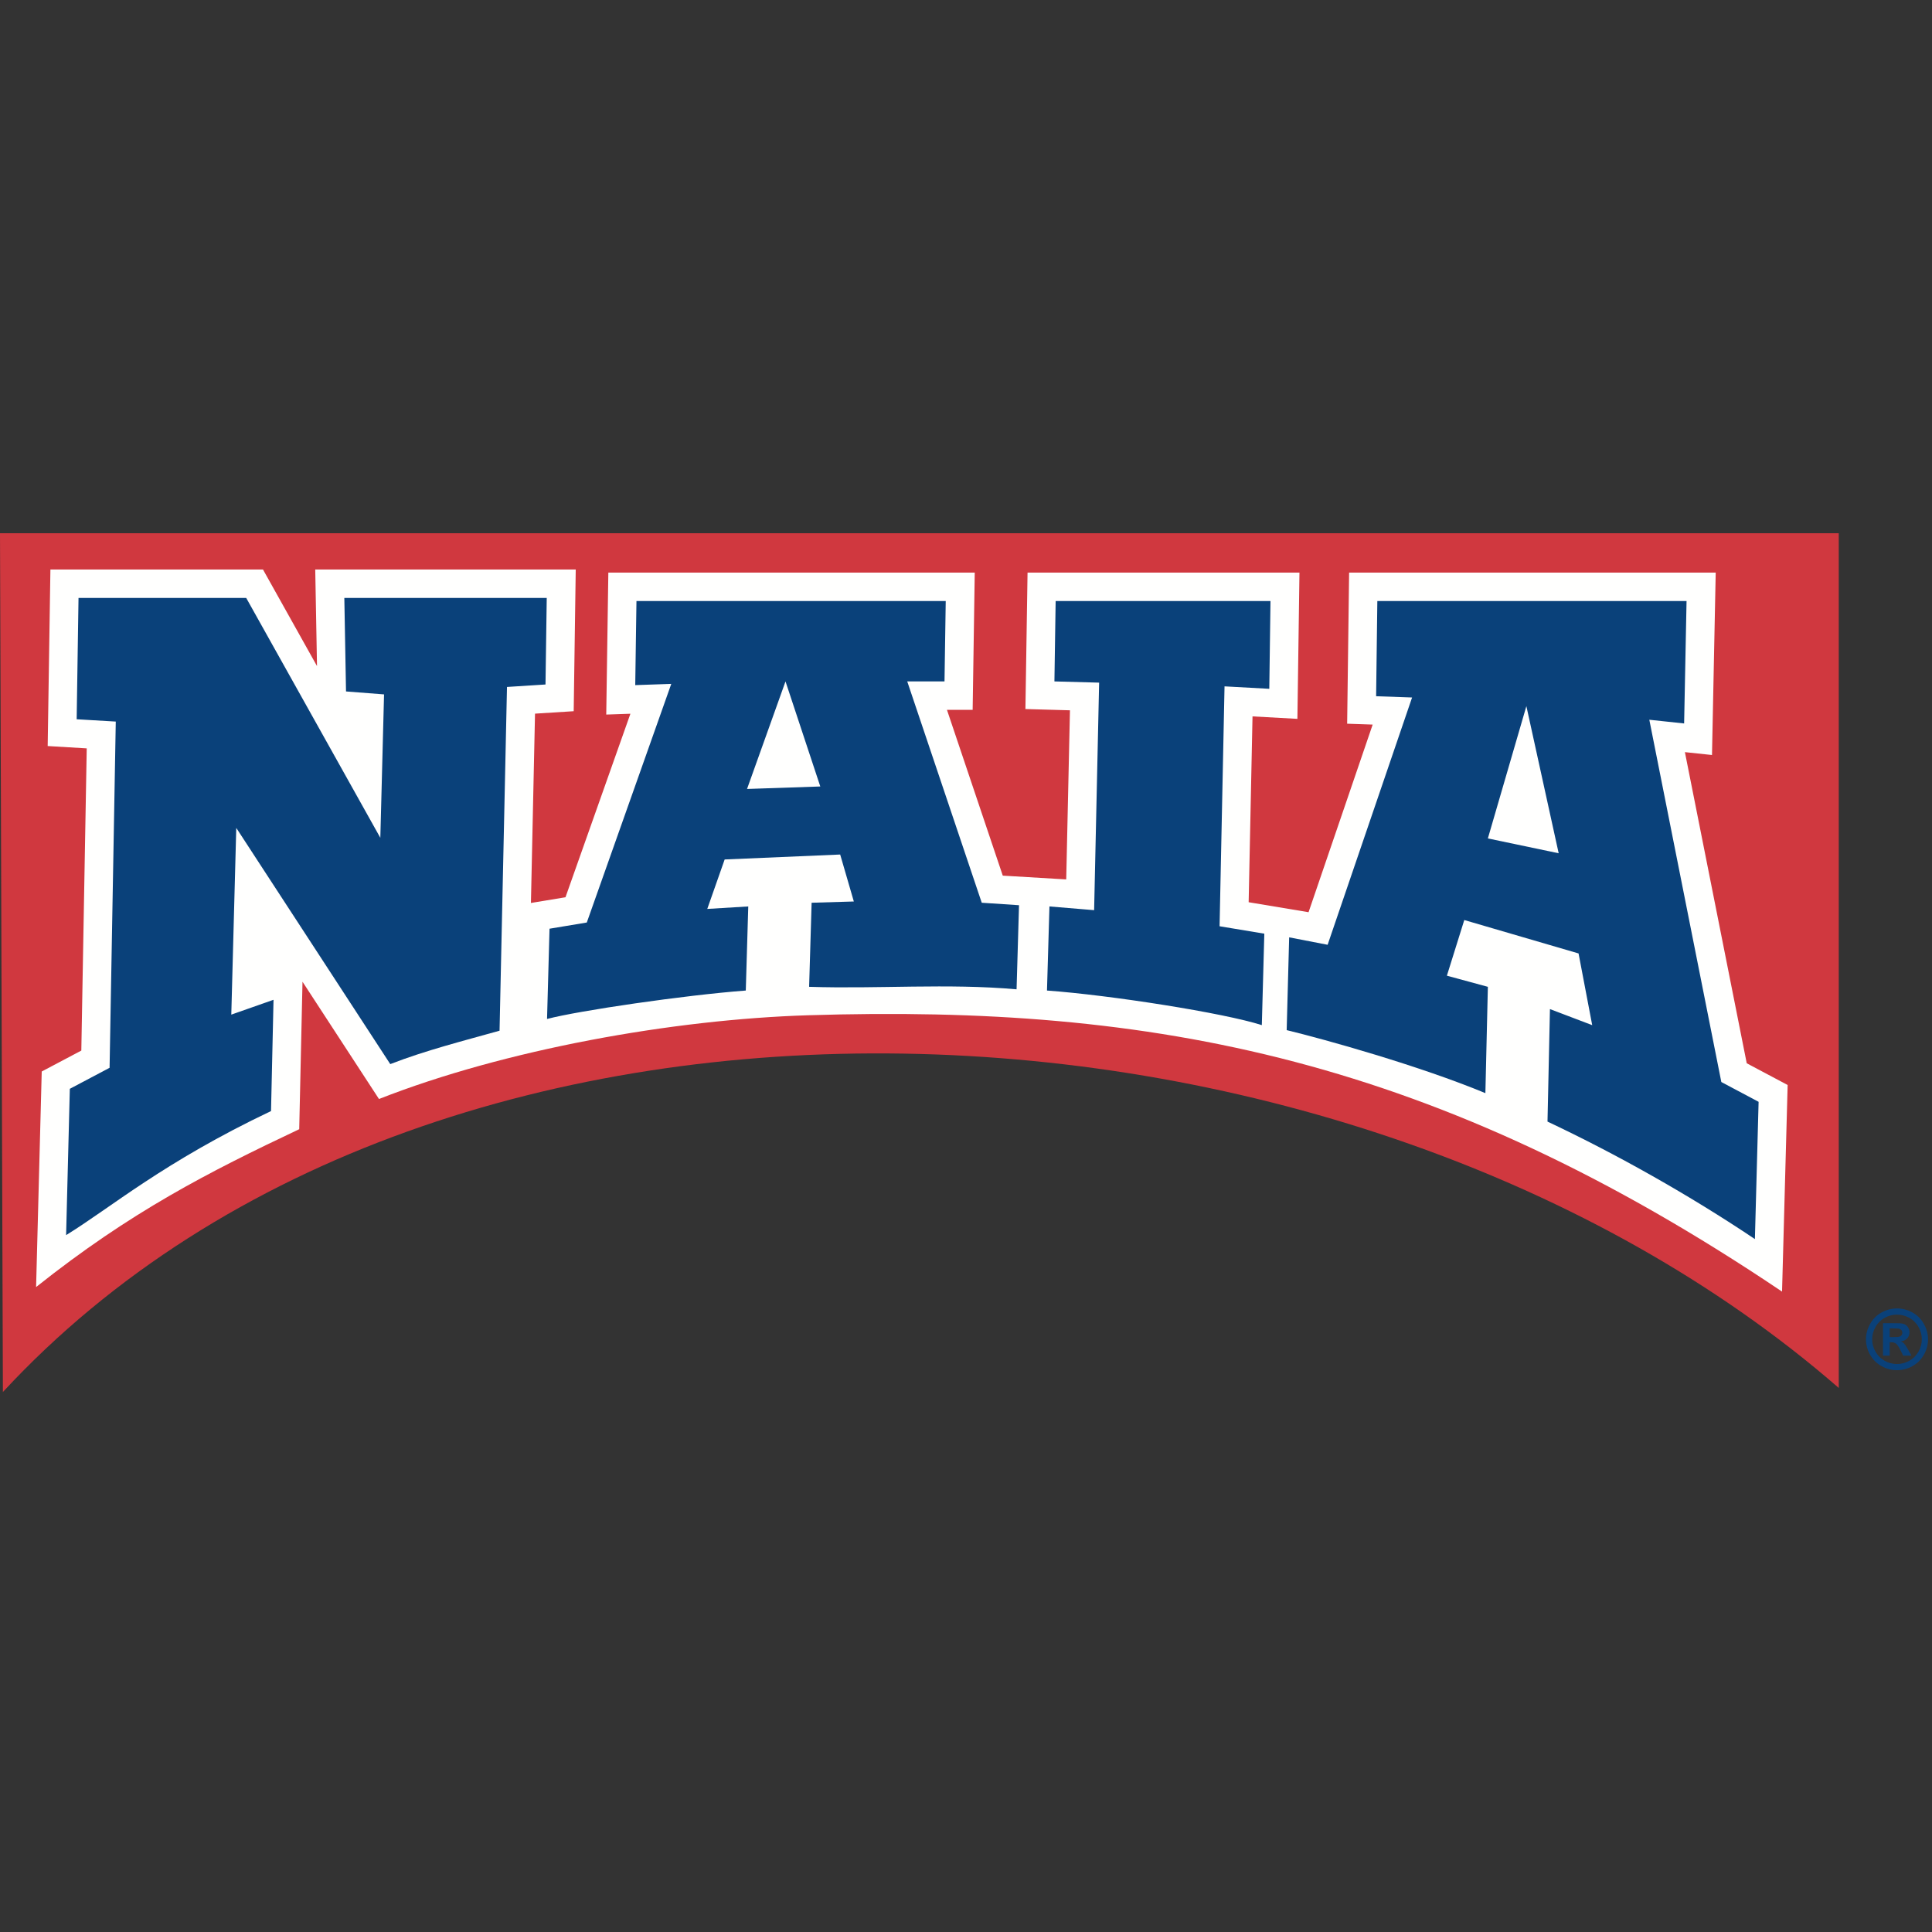 <svg width="120" height="120" viewBox="0 0 120 120" fill="none" xmlns="http://www.w3.org/2000/svg">
<rect x="0" y="0" width="120" height="120" fill="#333333" stroke="none"/>
<path fill-rule="evenodd" clip-rule="evenodd" d="M52.124 47.291L47.033 47.464L49.309 40.156L50.278 40.203L52.124 47.291Z" fill="#FFFFFE"/>
<path fill-rule="evenodd" clip-rule="evenodd" d="M0.001 33.121H114.209V86.208C84.075 60.007 27.5 56.949 0.18 86.46L0 33.121H0.001Z" fill="#D0383F"/>
<path fill-rule="evenodd" clip-rule="evenodd" d="M104.652 46.716L108.493 66.042L111.034 67.391L110.686 80.223C89.143 65.726 71.683 62.388 50.198 63.059C41.781 63.321 31.366 65.187 23.539 68.261L18.789 60.977L18.585 70.137C12.942 72.804 8.099 75.278 2.242 79.941L2.592 66.553L5.051 65.253L5.387 46.483L2.962 46.338L3.131 35.374H16.335L19.69 41.372L19.58 35.374H35.76L35.633 44.174L33.231 44.326L32.977 56.085L35.123 55.73L39.156 44.332L37.655 44.383L37.785 35.565H60.543L60.413 44.09H58.817L62.284 54.388L66.225 54.622L66.457 44.118L63.691 44.04L63.823 35.565H80.712L80.584 44.65L77.796 44.496L77.556 56.039L81.277 56.659L85.259 45.005L83.674 44.951L83.796 35.565H106.566L106.335 46.895L104.651 46.716H104.652Z" fill="#FFFFFE"/>
<path fill-rule="evenodd" clip-rule="evenodd" d="M85.549 37.331L85.473 43.244L87.707 43.322L82.461 58.682L80.072 58.22L79.918 63.983C82.242 64.545 88.122 66.18 92.26 67.897L92.414 61.293L89.869 60.602L90.949 57.145L98.047 59.22L98.895 63.674L96.27 62.676L96.118 69.664C100.4 71.682 104.95 74.243 109 76.962L109.23 68.436L106.915 67.206L102.442 44.705L104.604 44.935L104.755 37.331H85.549V37.331ZM94.806 43.859L92.414 52.076L96.812 52.998L94.806 43.859ZM65.568 37.331L65.492 42.324L68.269 42.4L67.958 56.532L65.183 56.301L65.03 61.524C68.983 61.811 76.023 62.916 78.374 63.673L78.529 57.992L75.75 57.531L76.058 42.631L78.838 42.783L78.912 37.331H65.568H65.568ZM48.789 42.324L46.4 49.004L50.95 48.85L48.789 42.324V42.324ZM39.532 37.331L39.456 42.554L41.694 42.477L36.447 57.299L34.132 57.684L33.978 63.29C35.955 62.77 42.513 61.812 46.322 61.524L46.476 56.301L43.93 56.455L45.01 53.383L52.185 53.076L53.033 55.993L50.411 56.071L50.256 61.293C54.564 61.433 58.833 61.067 63.141 61.448L63.293 56.225L60.978 56.071L56.35 42.324H58.665L58.741 37.331H39.532V37.331ZM4.877 37.138L4.762 44.675L7.191 44.818L6.806 66.323L4.337 67.628L4.106 76.716C6.884 75.008 10.161 72.181 16.834 69.01L16.989 62.099L14.366 63.02L14.675 51.423L24.24 66.094C26.444 65.238 28.755 64.657 31.028 64.019L31.49 42.668L33.882 42.515L33.959 37.139H21.387L21.492 42.947L23.854 43.13L23.623 52.038L15.292 37.138H4.877ZM117.372 83.05H117.536C117.773 83.05 117.919 83.042 117.976 83.023C118.029 83.007 118.076 82.974 118.11 82.93C118.142 82.886 118.159 82.833 118.159 82.779C118.159 82.725 118.142 82.672 118.111 82.628C118.077 82.583 118.029 82.55 117.974 82.535C117.915 82.516 117.77 82.506 117.536 82.506H117.372V83.05V83.05ZM116.957 84.201V82.185H117.37C117.755 82.185 117.972 82.187 118.018 82.192C118.155 82.203 118.261 82.23 118.336 82.271C118.418 82.322 118.486 82.393 118.532 82.477C118.579 82.561 118.603 82.656 118.602 82.753C118.605 82.891 118.554 83.025 118.461 83.127C118.366 83.231 118.234 83.294 118.064 83.319C118.115 83.337 118.164 83.362 118.207 83.395C118.241 83.422 118.287 83.474 118.346 83.549C118.36 83.57 118.41 83.651 118.496 83.794L118.724 84.201H118.211L118.047 83.874C117.935 83.653 117.842 83.513 117.766 83.457C117.683 83.397 117.582 83.367 117.48 83.371H117.372V84.201H116.957V84.201ZM117.825 81.653C117.56 81.653 117.308 81.718 117.067 81.85C116.826 81.98 116.627 82.175 116.494 82.414C116.358 82.649 116.285 82.915 116.284 83.186C116.284 83.453 116.353 83.708 116.488 83.95C116.625 84.192 116.814 84.383 117.058 84.52C117.292 84.652 117.557 84.722 117.826 84.722C118.095 84.722 118.359 84.652 118.593 84.52C118.835 84.383 119.025 84.192 119.162 83.95C119.297 83.717 119.368 83.451 119.368 83.181C119.367 82.912 119.295 82.647 119.158 82.414C119.025 82.175 118.826 81.98 118.585 81.85C118.352 81.722 118.09 81.654 117.825 81.654V81.653ZM117.826 81.269C118.156 81.269 118.473 81.352 118.777 81.517C119.081 81.68 119.318 81.917 119.492 82.224C119.666 82.531 119.753 82.853 119.753 83.187C119.753 83.522 119.668 83.84 119.497 84.144C119.327 84.446 119.09 84.682 118.785 84.853C118.492 85.018 118.162 85.105 117.826 85.105C117.489 85.105 117.159 85.018 116.866 84.853C116.567 84.687 116.321 84.442 116.154 84.144C115.987 83.853 115.899 83.523 115.899 83.187C115.899 82.853 115.987 82.531 116.16 82.225C116.325 81.925 116.573 81.679 116.875 81.517C117.166 81.356 117.493 81.27 117.826 81.269V81.269Z" fill="#0A417A"/>
</svg>
